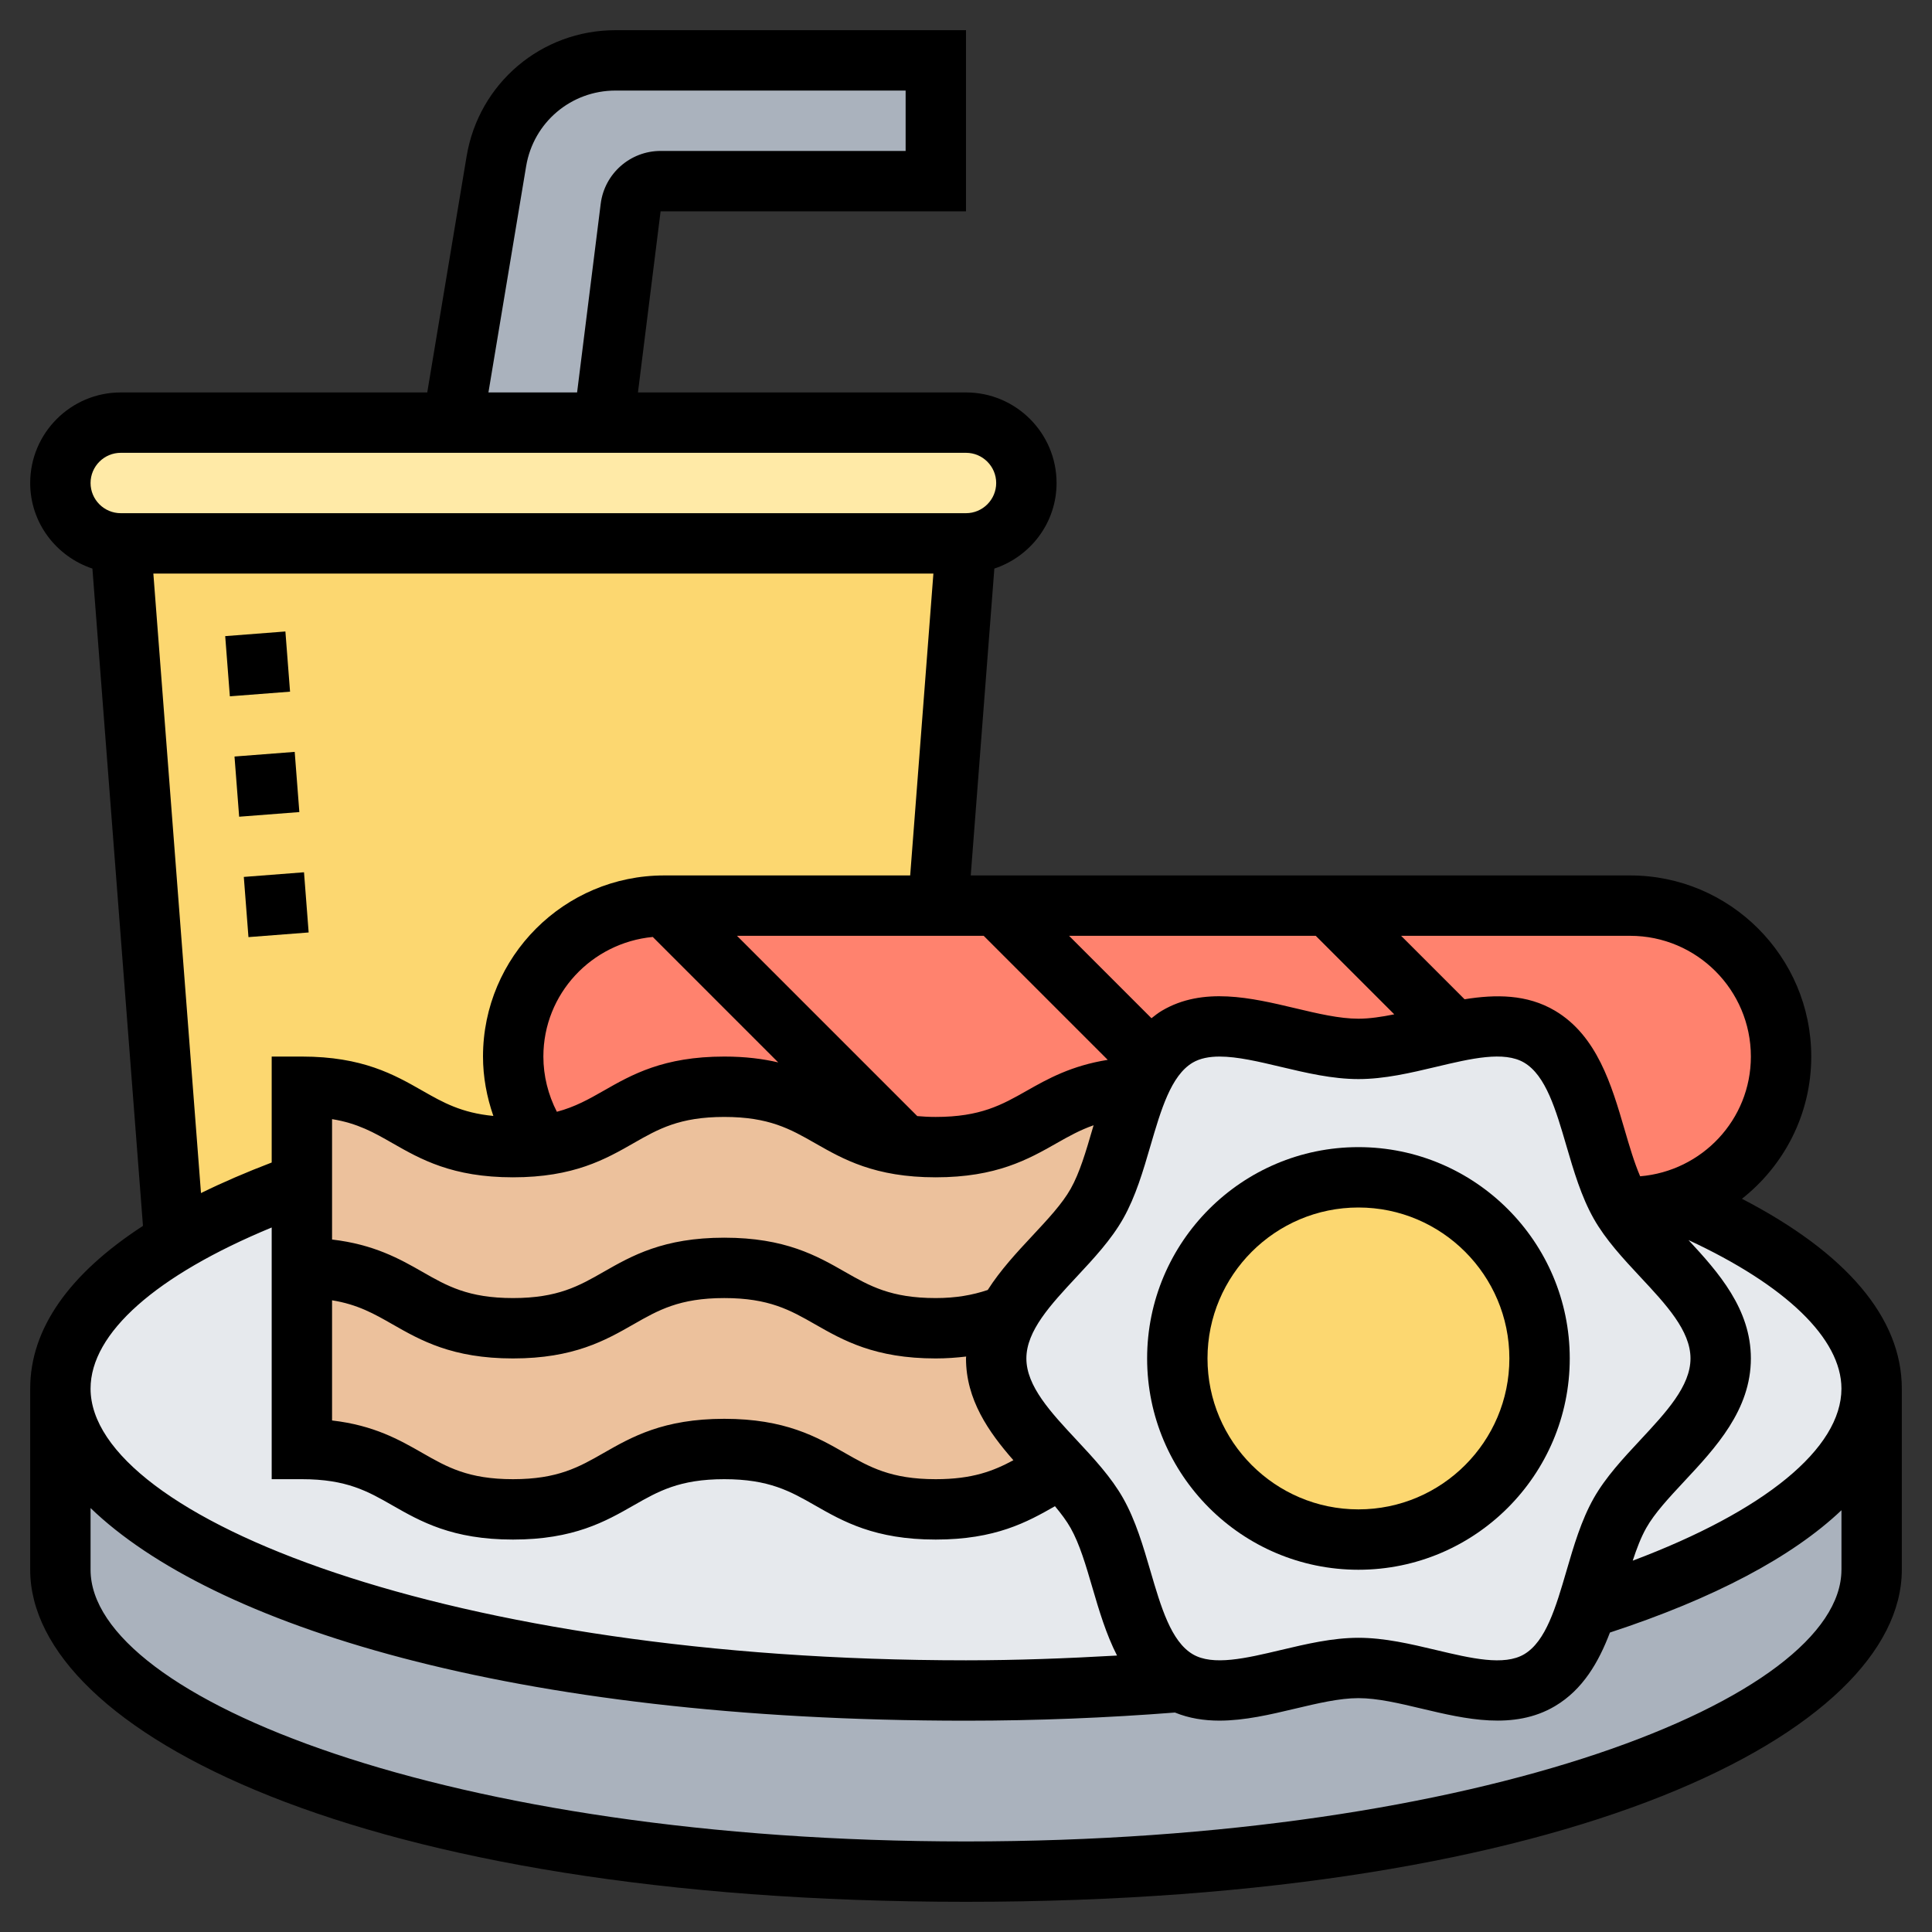 <svg id="Layer_35" enable-background="new 0 0 64 64" height="512" viewBox="0 0 64 64" width="512" xmlns="http://www.w3.org/2000/svg"><rect x="0" y="0" width="64" height="64" fill="#333333" stroke="none"/><path d="m31 2v4h-9.12c-.5 0-.93.38-.99.88l-.89 7.12h-5l1.44-8.66c.32-1.93 1.99-3.34 3.95-3.34z" fill="#aab2bd"/><path d="m32 14c1.1 0 2 .9 2 2 0 .55-.22 1.05-.59 1.41-.36.37-.86.59-1.41.59h-28c-1.1 0-2-.9-2-2 0-.55.22-1.05.59-1.41.36-.37.86-.59 1.41-.59h11 5z" fill="#ffeaa7"/><path d="m17 35c0 .88.23 1.7.63 2.42l.06.55c-.22.02-.45.03-.7.03-3.49 0-3.49-2-6.99-2v3.2c-1.63.59-3.05 1.24-4.22 1.94l-1.78-23.14h28l-.92 12h-9.08c-1.38 0-2.63.56-3.54 1.46-.9.91-1.46 2.16-1.46 3.54z" fill="#fcd770"/><path d="m62 46v6c0 5.52-13.43 10-30 10s-30-4.48-30-10v-6c0 5.52 13.43 10 30 10 2.45 0 4.83-.1 7.11-.28 1.62.84 3.93-.47 5.89-.47 2 0 4.38 1.37 6 .41.81-.48 1.23-1.38 1.56-2.38 5.81-1.82 9.44-4.41 9.44-7.28z" fill="#aab2bd"/><path d="m36.34 50.13c.96 1.71.99 4.54 2.66 5.53.04.02.07.04.11.06-2.28.18-4.66.28-7.11.28-16.57 0-30-4.48-30-10 0-1.77 1.37-3.42 3.78-4.86 1.17-.7 2.59-1.35 4.22-1.94v2.8 6c3.5 0 3.5 2 6.99 2 3.5 0 3.5-2 7-2s3.5 2 7.01 2c2.18 0 3-.78 4.16-1.36.46.49.89.98 1.18 1.49z" fill="#e6e9ed"/><path d="m53.66 50.13c.94-1.66 3.34-3.08 3.34-5.13 0-2-2.28-3.4-3.26-5h.26c.51 0 1.01-.08 1.48-.22h.01c4.07 1.7 6.51 3.87 6.51 6.22 0 2.87-3.63 5.46-9.44 7.28.35-1.07.6-2.26 1.1-3.15z" fill="#e6e9ed"/><path d="m54 30h-10-11-1.92-9.08c-1.38 0-2.63.56-3.54 1.46-.9.91-1.46 2.16-1.46 3.54 0 .88.23 1.7.63 2.42l.06.55c2.82-.25 3.05-1.97 6.3-1.97 3.1 0 3.45 1.57 5.93 1.92.32.05.68.08 1.08.08 3.4 0 3.5-1.88 6.71-1.99.12-.31.27-.59.45-.85.22-.33.49-.61.84-.82 1.62-.96 4 .41 6 .41 1.01 0 2.12-.35 3.18-.57 1.03-.22 2.02-.31 2.82.16 1.67.99 1.7 3.82 2.66 5.53.02.04.05.09.08.13h.26c.51 0 1.01-.08 1.48-.22h.01c.78-.25 1.48-.68 2.05-1.24.9-.91 1.46-2.16 1.46-3.54 0-2.76-2.24-5-5-5z" fill="#ff826e"/><path d="m36.34 39.87c.61-1.09.85-2.63 1.37-3.86-3.21.11-3.31 1.99-6.71 1.99-.4 0-.76-.03-1.08-.08-2.48-.35-2.83-1.92-5.93-1.92-3.25 0-3.48 1.72-6.3 1.97-.22.02-.45.03-.7.03-3.49 0-3.49-2-6.99-2v3.2 2.8 6c3.5 0 3.5 2 6.99 2 3.5 0 3.5-2 7-2s3.5 2 7.01 2c2.18 0 3-.78 4.16-1.36-1.01-1.11-2.16-2.22-2.16-3.64 0-.49.14-.94.36-1.37.7-1.37 2.26-2.5 2.98-3.76z" fill="#ecc19c"/><path d="m53.74 40c.98 1.6 3.26 3 3.26 5 0 2.05-2.4 3.47-3.34 5.13-.5.89-.75 2.08-1.1 3.15-.33 1-.75 1.9-1.56 2.38-1.62.96-4-.41-6-.41-1.96 0-4.27 1.31-5.89.47-.04-.02-.07-.04-.11-.06-1.67-.99-1.7-3.82-2.66-5.53-.29-.51-.72-1-1.18-1.49-1.01-1.11-2.16-2.22-2.16-3.64 0-.49.14-.94.36-1.37.7-1.37 2.26-2.5 2.98-3.76.61-1.09.85-2.63 1.37-3.86.12-.31.27-.59.45-.85.22-.33.49-.61.84-.82 1.62-.96 4 .41 6 .41 1.01 0 2.12-.35 3.18-.57 1.03-.22 2.02-.31 2.82.16 1.67.99 1.7 3.82 2.66 5.53.02.04.05.09.08.13z" fill="#e6e9ed"/><circle cx="45" cy="45" fill="#fcd770" r="6"/><path d="m57.704 39.711c1.396-1.1 2.296-2.801 2.296-4.711 0-3.309-2.691-6-6-6h-21.843l.782-10.165c1.193-.397 2.061-1.511 2.061-2.835 0-1.654-1.346-3-3-3h-10.867l.75-6h10.117v-6h-11.611c-2.455 0-4.529 1.757-4.932 4.178l-1.304 7.822h-10.153c-1.654 0-3 1.346-3 3 0 1.324.868 2.438 2.061 2.835l1.675 21.774c-2.455 1.595-3.736 3.418-3.736 5.391v6c0 5.333 10.865 11 31 11s31-5.667 31-11v-6c0-2.339-1.825-4.491-5.296-6.289zm3.296 6.289c0 1.983-2.55 4.059-6.914 5.699.132-.401.273-.773.447-1.081.279-.496.758-1.008 1.265-1.552 1.032-1.105 2.202-2.359 2.202-4.066 0-1.634-1.071-2.85-2.067-3.921 3.222 1.496 5.067 3.264 5.067 4.921zm-22.891 6.039c-.241-.823-.49-1.674-.901-2.403-.396-.703-.98-1.329-1.544-1.934-.856-.917-1.664-1.783-1.664-2.702s.809-1.785 1.664-2.703c.564-.605 1.148-1.23 1.545-1.933.411-.729.66-1.58.9-2.403.351-1.2.682-2.333 1.399-2.759.246-.145.55-.202.893-.202.589 0 1.296.167 2.028.341.839.199 1.707.405 2.571.405s1.732-.206 2.571-.405c1.158-.276 2.253-.535 2.92-.139.717.426 1.049 1.56 1.399 2.759.241.823.49 1.674.901 2.403.396.703.98 1.329 1.544 1.934.857.917 1.665 1.783 1.665 2.702s-.809 1.785-1.664 2.703c-.564.605-1.148 1.23-1.545 1.933-.411.729-.66 1.58-.9 2.403-.351 1.2-.682 2.333-1.399 2.759-.666.396-1.761.137-2.92-.139-.839-.199-1.707-.405-2.571-.405s-1.732.206-2.571.405c-1.159.275-2.254.534-2.92.139-.718-.426-1.05-1.56-1.401-2.759zm-20.109-17.039c0-2.077 1.597-3.769 3.624-3.962l4.156 4.156c-.505-.118-1.085-.194-1.788-.194-2.015 0-3.067.601-3.996 1.132-.491.28-.944.536-1.549.697-.289-.563-.447-1.19-.447-1.829zm20.488-1.518c-.125.074-.234.161-.344.248l-2.73-2.73h8.172l2.601 2.601c-.419.084-.819.145-1.187.145-.63 0-1.349-.17-2.109-.351-1.427-.338-3.04-.721-4.403.087zm-1.793 1.627c-1.203.192-1.985.627-2.685 1.025-.82.464-1.527.866-3.014.866-.221 0-.421-.011-.61-.028l-5.972-5.972h8.172zm-19.702 3.891c2.015 0 3.067-.601 3.996-1.132.815-.466 1.519-.868 3.003-.868 1.485 0 2.19.402 3.006.868.929.531 1.981 1.132 3.998 1.132 2.015 0 3.07-.599 4.001-1.127.403-.229.779-.44 1.23-.597-.012.041-.025.083-.037.124-.218.748-.425 1.453-.723 1.981-.279.496-.758 1.008-1.265 1.552-.514.55-1.061 1.138-1.482 1.799-.509.171-1.057.268-1.724.268-1.485 0-2.19-.402-3.006-.868-.928-.531-1.981-1.132-3.998-1.132-2.015 0-3.067.601-3.996 1.132-.815.466-1.518.868-3.003.868-1.482 0-2.186-.402-3-.868-.759-.434-1.61-.91-2.993-1.071v-3.988c.85.137 1.394.448 2 .795.928.53 1.979 1.132 3.993 1.132zm-5.993 4.074c.849.137 1.394.448 2 .794.928.53 1.979 1.132 3.993 1.132 2.015 0 3.067-.601 3.996-1.132.815-.466 1.519-.868 3.003-.868 1.485 0 2.19.402 3.006.868.929.531 1.981 1.132 3.998 1.132.357 0 .688-.025 1.009-.063 0 .022-.005.041-.005.063 0 1.362.745 2.432 1.57 3.372-.661.355-1.354.628-2.574.628-1.485 0-2.19-.402-3.006-.868-.928-.531-1.981-1.132-3.998-1.132-2.015 0-3.067.601-3.996 1.132-.815.466-1.518.868-3.003.868-1.482 0-2.186-.402-3-.868-.761-.435-1.604-.917-2.993-1.077zm47-8.074c0 2.092-1.62 3.795-3.668 3.966-.197-.459-.356-1-.521-1.566-.424-1.449-.904-3.09-2.299-3.918-.928-.551-1.973-.545-2.996-.38l-2.102-2.102h7.586c2.206 0 4 1.794 4 4zm-40.571-29.493c.242-1.453 1.487-2.507 2.96-2.507h9.611v2h-8.117c-1.007 0-1.86.753-1.984 1.752l-.782 6.248h-2.937zm-13.429 9.493h28c.551 0 1 .449 1 1s-.449 1-1 1h-28c-.551 0-1-.449-1-1s.449-1 1-1zm1.08 4h25.84l-.769 10h-8.151c-3.309 0-6 2.691-6 6 0 .673.124 1.337.343 1.967-1.054-.101-1.665-.444-2.349-.835-.929-.53-1.98-1.132-3.994-1.132h-1v3.51c-.844.323-1.628.66-2.342 1.012zm3.92 21.662v8.338h1c1.482 0 2.186.402 3 .868.928.53 1.979 1.132 3.993 1.132 2.015 0 3.067-.601 3.996-1.132.815-.466 1.519-.868 3.003-.868 1.485 0 2.19.402 3.006.868.929.531 1.981 1.132 3.998 1.132 1.983 0 3.033-.581 3.951-1.105.205.246.386.487.519.723.298.529.505 1.234.723 1.981.217.743.452 1.535.814 2.243-1.649.094-3.317.158-5.003.158-17.09 0-29-4.743-29-9 0-1.841 2.17-3.753 6-5.338zm52 11.338c0 4.257-11.91 9-29 9s-29-4.743-29-9v-2.044c3.991 3.849 13.882 7.044 29 7.044 2.34 0 4.664-.094 6.921-.27.473.193.969.268 1.472.268.84 0 1.699-.204 2.498-.394.76-.18 1.479-.351 2.109-.351s1.349.17 2.109.351c1.425.338 3.041.721 4.403-.087.928-.551 1.448-1.463 1.819-2.437 3.448-1.13 6.044-2.507 7.67-4.052v1.972z"/><path d="m45 52c3.86 0 7-3.14 7-7s-3.14-7-7-7-7 3.14-7 7 3.14 7 7 7zm0-12c2.757 0 5 2.243 5 5s-2.243 5-5 5-5-2.243-5-5 2.243-5 5-5z"/><path d="m8.141 28.974h2v2h-2z" transform="matrix(.997 -.077 .077 .997 -2.271 .789)"/><path d="m7.834 24.985h2v2h-2z" transform="matrix(.997 -.077 .077 .997 -1.966 .754)"/><path d="m7.527 20.997h2v2h-2z" transform="matrix(.997 -.077 .077 .997 -1.661 .718)"/></svg>